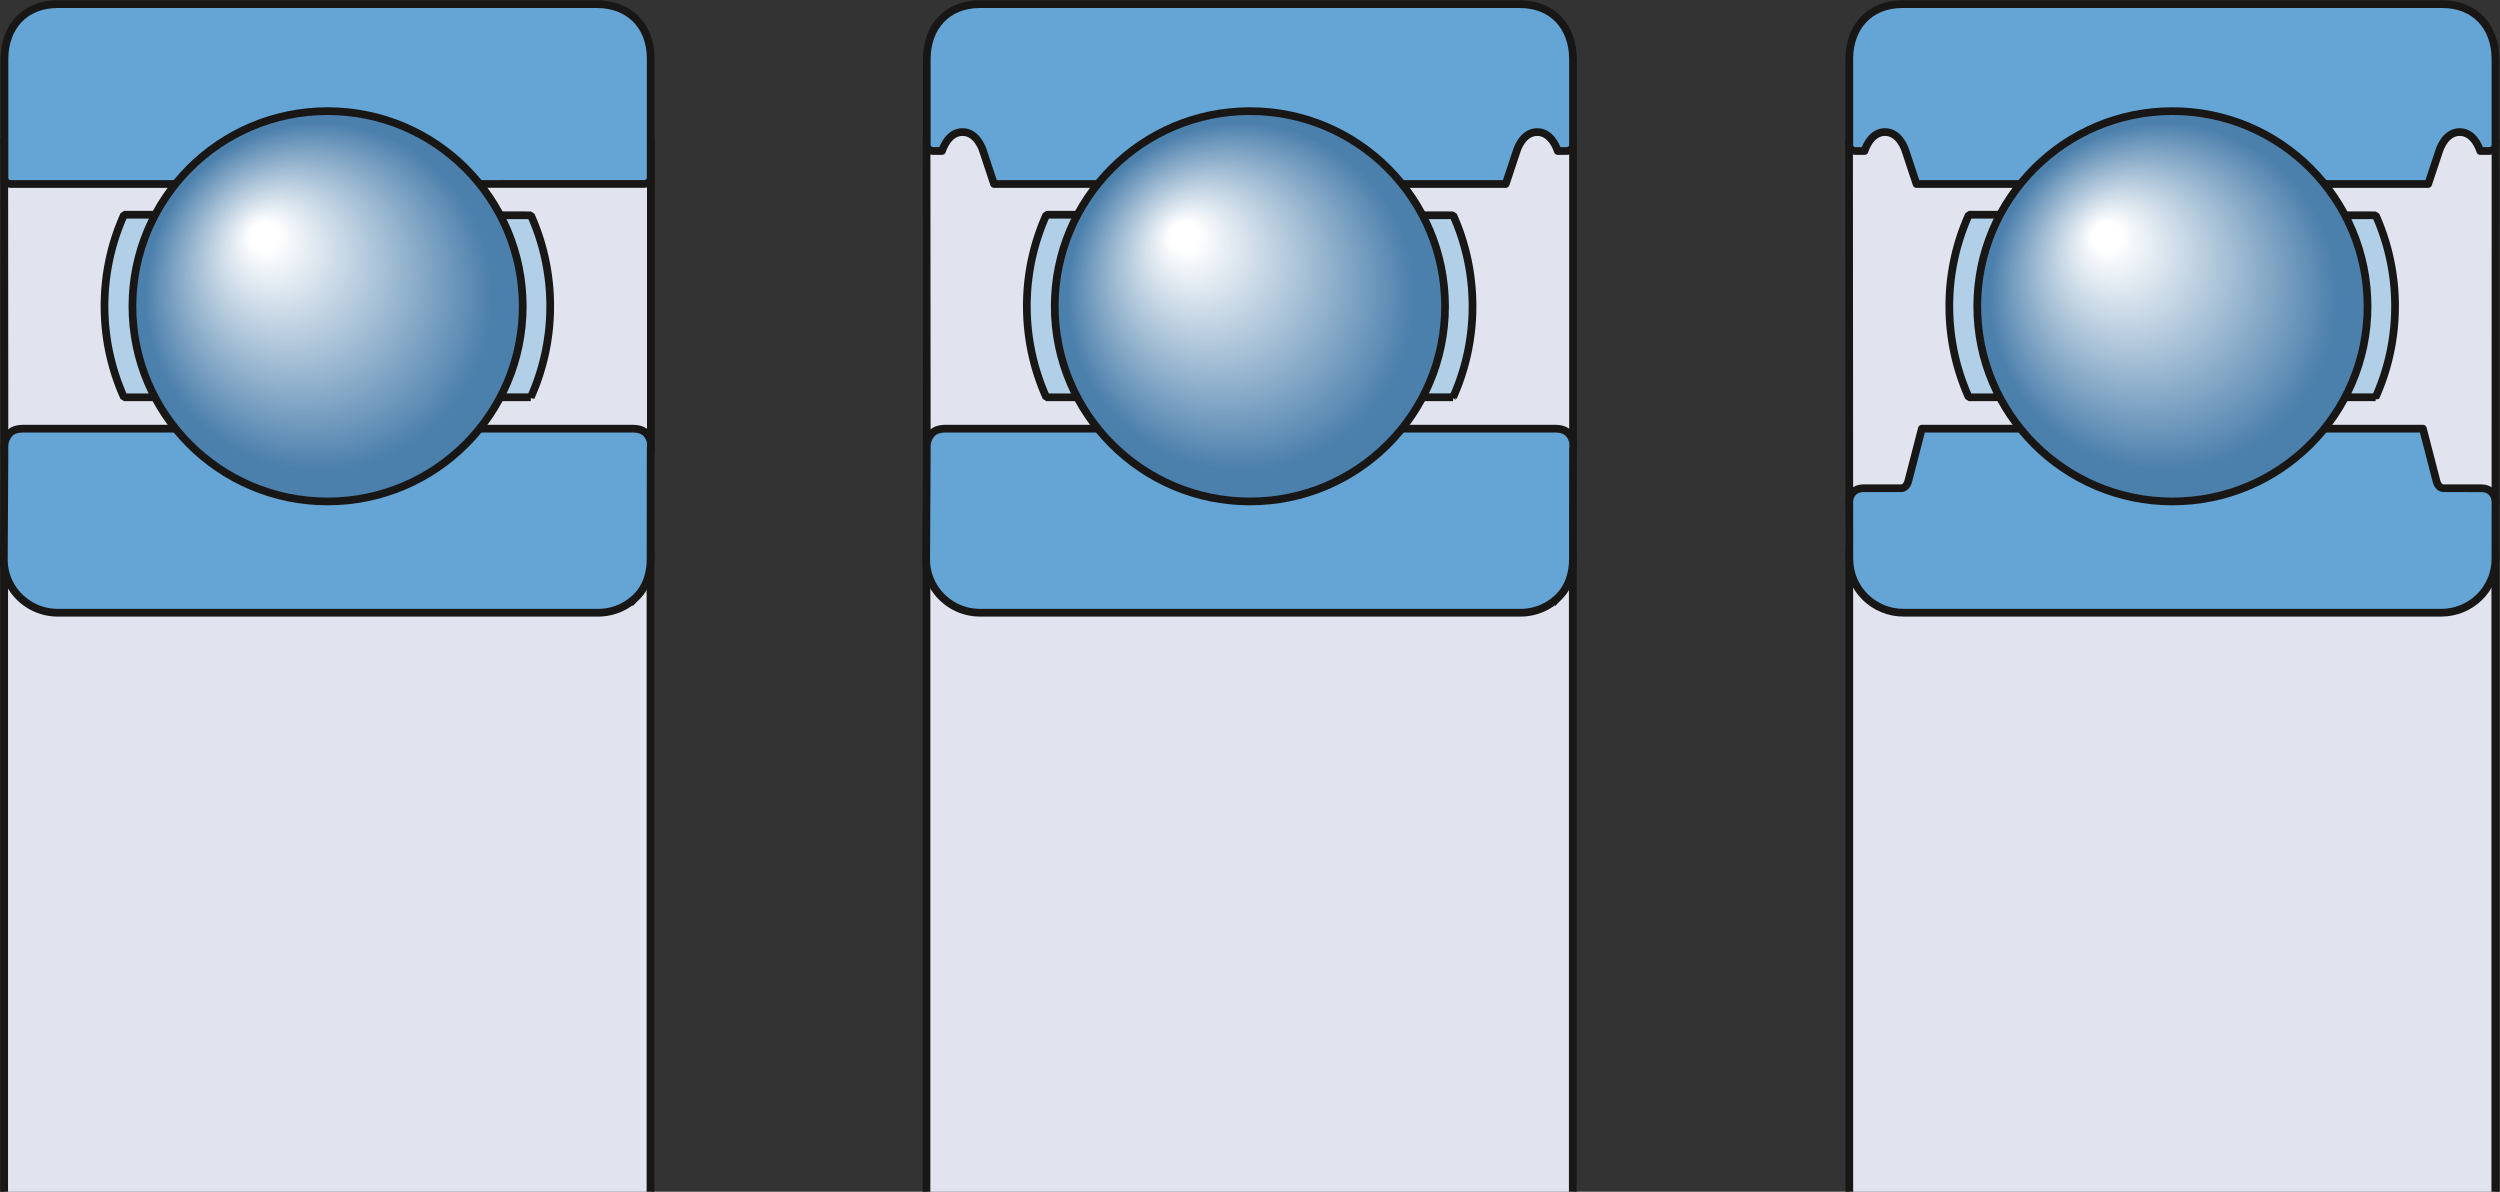<svg xmlns="http://www.w3.org/2000/svg" viewBox="0 0 322.948 153.945"><rect x="0" y="0" width="322.948" height="153.945" fill="#333333" stroke="none"/><defs><clipPath id="a" clipPathUnits="userSpaceOnUse"><path d="M0 115.459h242.211V0H0Z"/></clipPath><clipPath id="b" clipPathUnits="userSpaceOnUse"><path d="M0 115.459h242.211V0H0Z"/></clipPath><clipPath id="c" clipPathUnits="userSpaceOnUse"><path d="M12.834 85.804c0-10.443 8.467-18.911 18.912-18.911s18.912 8.468 18.912 18.911c0 10.446-8.467 18.914-18.912 18.914S12.834 96.25 12.834 85.804"/></clipPath><clipPath id="e" clipPathUnits="userSpaceOnUse"><path d="M0 115.459h242.211V0H0Z"/></clipPath><clipPath id="f" clipPathUnits="userSpaceOnUse"><path d="M102.215 85.804c0-10.443 8.467-18.911 18.911-18.911s18.912 8.468 18.912 18.911c0 10.446-8.468 18.914-18.912 18.914s-18.911-8.468-18.911-18.914"/></clipPath><clipPath id="h" clipPathUnits="userSpaceOnUse"><path d="M0 115.459h242.211V0H0Z"/></clipPath><clipPath id="i" clipPathUnits="userSpaceOnUse"><path d="M191.614 85.804c0-10.443 8.468-18.911 18.909-18.911 10.446 0 18.913 8.468 18.913 18.911 0 10.446-8.467 18.914-18.913 18.914-10.441 0-18.909-8.468-18.909-18.914"/></clipPath><clipPath id="k" clipPathUnits="userSpaceOnUse"><path d="M0 115.459h242.211V0H0Z"/></clipPath><radialGradient id="d" cx="0" cy="0" r="1" fx="-.343" fy="-.377" gradientTransform="matrix(19.37 0 0 -19.37 31.746 85.805)" gradientUnits="userSpaceOnUse" spreadMethod="pad"><stop offset="0" style="stop-opacity:1;stop-color:#fff"/><stop offset=".07" style="stop-opacity:1;stop-color:#fff"/><stop offset=".872" style="stop-opacity:1;stop-color:#4b7fac"/><stop offset="1" style="stop-opacity:1;stop-color:#4b7fac"/></radialGradient><radialGradient id="g" cx="0" cy="0" r="1" fx="-.354" fy="-.377" gradientTransform="matrix(19.37 0 0 -19.37 121.126 85.805)" gradientUnits="userSpaceOnUse" spreadMethod="pad"><stop offset="0" style="stop-opacity:1;stop-color:#fff"/><stop offset=".07" style="stop-opacity:1;stop-color:#fff"/><stop offset=".872" style="stop-opacity:1;stop-color:#4b7fac"/><stop offset="1" style="stop-opacity:1;stop-color:#4b7fac"/></radialGradient><radialGradient id="j" cx="0" cy="0" r="1" fx="-.354" fy="-.377" gradientTransform="matrix(19.37 0 0 -19.37 210.525 85.805)" gradientUnits="userSpaceOnUse" spreadMethod="pad"><stop offset="0" style="stop-opacity:1;stop-color:#fff"/><stop offset=".07" style="stop-opacity:1;stop-color:#fff"/><stop offset=".872" style="stop-opacity:1;stop-color:#4b7fac"/><stop offset="1" style="stop-opacity:1;stop-color:#4b7fac"/></radialGradient></defs><path d="M.436 0h62.692v98.626H.436Z" style="fill:#e1e4ef;fill-opacity:1;fill-rule:nonzero;stroke:none" transform="matrix(1.333 0 0 -1.333 0 153.945)"/><g clip-path="url(#a)" transform="matrix(1.333 0 0 -1.333 0 153.945)"><path d="m0 0 .022-30.448" style="fill:none;stroke:#181715;stroke-width:.748;stroke-linecap:round;stroke-linejoin:miter;stroke-miterlimit:1;stroke-dasharray:none;stroke-opacity:1" transform="translate(.41 101.975)"/><path d="M0 0v-62.278" style="fill:none;stroke:#181715;stroke-width:.748;stroke-linecap:butt;stroke-linejoin:miter;stroke-miterlimit:1;stroke-dasharray:none;stroke-opacity:1" transform="translate(.405 62.278)"/></g><path d="M0 0v-30.231" style="fill:none;stroke:#181715;stroke-width:.748;stroke-linecap:butt;stroke-linejoin:miter;stroke-miterlimit:1;stroke-dasharray:none;stroke-opacity:1" transform="matrix(1.333 0 0 -1.333 84.078 17.978)"/><g clip-path="url(#b)" transform="matrix(1.333 0 0 -1.333 0 153.945)"><path d="M0 0v-62.278" style="fill:none;stroke:#181715;stroke-width:.748;stroke-linecap:butt;stroke-linejoin:miter;stroke-miterlimit:1;stroke-dasharray:none;stroke-opacity:1" transform="translate(63.038 62.278)"/><path d="M0 0c.557 0 1.088-.039 1.481-.433.397-.394.545-.924.456-1.483l-.01-10.679c0-1.394-.38-2.723-1.365-3.706a5.23 5.23 0 0 0-3.708-1.537h-52.388a5.23 5.23 0 0 0-3.706 1.537 5.08 5.08 0 0 0-1.506 3.706l.057 10.679c-.031.559.134 1.089.527 1.483.395.394.927.433 1.483.433z" style="fill:#64a5d5;fill-opacity:1;fill-rule:nonzero;stroke:none" transform="translate(61.12 73.948)"/><path d="M0 0c.557 0 1.088-.039 1.481-.433.397-.394.545-.924.456-1.483l-.01-10.679c0-1.394-.38-2.723-1.365-3.706a5.23 5.23 0 0 0-3.708-1.537h-52.388a5.23 5.23 0 0 0-3.706 1.537 5.08 5.08 0 0 0-1.506 3.706l.057 10.679c-.031.559.134 1.089.527 1.483.395.394.927.433 1.483.433z" style="fill:none;stroke:#181715;stroke-width:.748;stroke-linecap:butt;stroke-linejoin:miter;stroke-miterlimit:4;stroke-dasharray:none;stroke-opacity:1" transform="translate(61.12 73.948)"/><path d="M0 0h52.278c2.947 0 5.193-1.952 5.193-5.264v-11.522c0-.637-.622-.637-.622-.637l-61.4-.006s-.604.007-.604.63v11.535C-5.129-2.221-3.21 0 0 0" style="fill:#64a5d5;fill-opacity:1;fill-rule:nonzero;stroke:none" transform="translate(5.587 115.085)"/><path d="M0 0h52.278c2.947 0 5.193-1.952 5.193-5.264v-11.522c0-.637-.622-.637-.622-.637l-61.4-.006s-.604.007-.604.63v11.535C-5.129-2.221-3.21 0 0 0Z" style="fill:none;stroke:#181715;stroke-width:.748;stroke-linecap:butt;stroke-linejoin:miter;stroke-miterlimit:4;stroke-dasharray:none;stroke-opacity:1" transform="translate(5.587 115.085)"/><path d="M0 0a21.5 21.5 0 0 1-1.896-8.859c0-3.148.674-6.138 1.885-8.835l39.423.001a21.5 21.5 0 0 1 1.882 8.834 21.5 21.5 0 0 1-1.869 8.802z" style="fill:#b1d0e7;fill-opacity:1;fill-rule:nonzero;stroke:none" transform="translate(12.025 94.68)"/><path d="M0 0a21.5 21.5 0 0 1-1.896-8.859c0-3.148.674-6.138 1.885-8.835l39.423.001a21.5 21.5 0 0 1 1.882 8.834 21.5 21.5 0 0 1-1.869 8.802z" style="fill:none;stroke:#181715;stroke-width:.748;stroke-linecap:round;stroke-linejoin:miter;stroke-miterlimit:1;stroke-dasharray:none;stroke-opacity:1" transform="translate(12.025 94.68)"/></g><g clip-path="url(#c)" transform="matrix(1.333 0 0 -1.333 0 153.945)"><path d="M12.834 85.804c0-10.443 8.467-18.911 18.912-18.911s18.912 8.468 18.912 18.911c0 10.446-8.467 18.914-18.912 18.914S12.834 96.25 12.834 85.804" style="fill:url(#d);stroke:none"/></g><g clip-path="url(#e)" transform="matrix(1.333 0 0 -1.333 0 153.945)"><path d="M0 0c10.446 0 18.913 8.468 18.913 18.912 0 10.445-8.467 18.913-18.913 18.913-10.444 0-18.911-8.468-18.911-18.913S-10.444 0 0 0Z" style="fill:none;stroke:#181715;stroke-width:.748;stroke-linecap:butt;stroke-linejoin:miter;stroke-miterlimit:4;stroke-dasharray:none;stroke-opacity:1" transform="translate(31.745 66.893)"/><path d="M152.51 103.869H89.817V0h62.693z" style="fill:#e1e4ef;fill-opacity:1;fill-rule:nonzero;stroke:none"/><path d="m0 0 .022-30.448" style="fill:none;stroke:#181715;stroke-width:.748;stroke-linecap:round;stroke-linejoin:miter;stroke-miterlimit:1;stroke-dasharray:none;stroke-opacity:1" transform="translate(89.79 101.975)"/><path d="M0 0v-62.278" style="fill:none;stroke:#181715;stroke-width:.748;stroke-linecap:butt;stroke-linejoin:miter;stroke-miterlimit:1;stroke-dasharray:none;stroke-opacity:1" transform="translate(89.785 62.278)"/><path d="M0 0v-30.231" style="fill:none;stroke:#181715;stroke-width:.748;stroke-linecap:butt;stroke-linejoin:miter;stroke-miterlimit:1;stroke-dasharray:none;stroke-opacity:1" transform="translate(152.439 101.975)"/><path d="M0 0v-62.278" style="fill:none;stroke:#181715;stroke-width:.748;stroke-linecap:butt;stroke-linejoin:miter;stroke-miterlimit:1;stroke-dasharray:none;stroke-opacity:1" transform="translate(152.416 62.278)"/><path d="M0 0c.56 0 1.088-.039 1.482-.433.395-.394.543-.924.456-1.483l-.01-10.679c0-1.394-.382-2.723-1.366-3.706a5.23 5.23 0 0 0-3.708-1.537h-52.387a5.23 5.23 0 0 0-3.706 1.537 5.08 5.08 0 0 0-1.506 3.706l.057 10.679c-.031.559.134 1.089.527 1.483.395.394.927.433 1.483.433z" style="fill:#64a5d5;fill-opacity:1;fill-rule:nonzero;stroke:none" transform="translate(150.5 73.948)"/><path d="M0 0c.56 0 1.088-.039 1.482-.433.395-.394.543-.924.456-1.483l-.01-10.679c0-1.394-.382-2.723-1.366-3.706a5.23 5.23 0 0 0-3.708-1.537h-52.387a5.23 5.23 0 0 0-3.706 1.537 5.08 5.08 0 0 0-1.506 3.706l.057 10.679c-.031.559.134 1.089.527 1.483.395.394.927.433 1.483.433z" style="fill:none;stroke:#181715;stroke-width:.748;stroke-linecap:butt;stroke-linejoin:miter;stroke-miterlimit:4;stroke-dasharray:none;stroke-opacity:1" transform="translate(150.5 73.948)"/><path d="M0 0a21.5 21.5 0 0 1-1.896-8.859c0-3.148.674-6.138 1.885-8.835l39.422.001a21.5 21.5 0 0 1 1.883 8.834c0 3.135-.668 6.114-1.87 8.802z" style="fill:#b1d0e7;fill-opacity:1;fill-rule:nonzero;stroke:none" transform="translate(101.406 94.68)"/><path d="M0 0a21.5 21.5 0 0 1-1.896-8.859c0-3.148.674-6.138 1.885-8.835l39.422.001a21.5 21.5 0 0 1 1.883 8.834c0 3.135-.668 6.114-1.87 8.802z" style="fill:none;stroke:#181715;stroke-width:.748;stroke-linecap:round;stroke-linejoin:miter;stroke-miterlimit:1;stroke-dasharray:none;stroke-opacity:1" transform="translate(101.406 94.68)"/><path d="M0 0c-3.21 0-5.129-2.221-5.155-5.264v-8.337c0-.623.604-.63.604-.63h.874s.523 1.836 1.983 1.836S.292-14.208.292-14.208l1.071-3.221h49.586l1.07 3.221s.528 1.813 1.984 1.813c1.462 0 1.986-1.836 1.986-1.836h.873s.606.007.606.63v8.337C57.439-2.221 55.522 0 52.31 0Z" style="fill:#64a5d5;fill-opacity:1;fill-rule:nonzero;stroke:none" transform="translate(94.968 115.085)"/><path d="M0 0c-3.21 0-5.129-2.221-5.155-5.264v-8.337c0-.623.604-.63.604-.63h.874s.523 1.836 1.983 1.836S.292-14.208.292-14.208l1.071-3.221h49.586l1.07 3.221s.528 1.813 1.984 1.813c1.462 0 1.986-1.836 1.986-1.836h.873s.606.007.606.63v8.337C57.439-2.221 55.522 0 52.31 0Z" style="fill:none;stroke:#181715;stroke-width:.748;stroke-linecap:butt;stroke-linejoin:round;stroke-miterlimit:4;stroke-dasharray:none;stroke-opacity:1" transform="translate(94.968 115.085)"/></g><g clip-path="url(#f)" transform="matrix(1.333 0 0 -1.333 0 153.945)"><path d="M102.215 85.804c0-10.443 8.467-18.911 18.911-18.911s18.912 8.468 18.912 18.911c0 10.446-8.468 18.914-18.912 18.914s-18.911-8.468-18.911-18.914" style="fill:url(#g);stroke:none"/></g><g clip-path="url(#h)" transform="matrix(1.333 0 0 -1.333 0 153.945)"><path d="M0 0c10.444 0 18.912 8.468 18.912 18.912 0 10.445-8.468 18.913-18.912 18.913s-18.912-8.468-18.912-18.913S-10.444 0 0 0Z" style="fill:none;stroke:#181715;stroke-width:.748;stroke-linecap:butt;stroke-linejoin:miter;stroke-miterlimit:4;stroke-dasharray:none;stroke-opacity:1" transform="translate(121.126 66.893)"/><path d="M241.907 103.869h-62.691V0h62.691z" style="fill:#e1e4ef;fill-opacity:1;fill-rule:nonzero;stroke:none"/><path d="m0 0 .022-35.443" style="fill:none;stroke:#181715;stroke-width:.748;stroke-linecap:butt;stroke-linejoin:miter;stroke-miterlimit:1;stroke-dasharray:none;stroke-opacity:1" transform="translate(179.189 101.975)"/><path d="M0 0v-62.278" style="fill:none;stroke:#181715;stroke-width:.748;stroke-linecap:butt;stroke-linejoin:miter;stroke-miterlimit:1;stroke-dasharray:none;stroke-opacity:1" transform="translate(179.213 62.278)"/><path d="m0 0-.005-35.324" style="fill:none;stroke:#181715;stroke-width:.748;stroke-linecap:butt;stroke-linejoin:miter;stroke-miterlimit:1;stroke-dasharray:none;stroke-opacity:1" transform="translate(241.837 101.975)"/><path d="M0 0v-62.278" style="fill:none;stroke:#181715;stroke-width:.748;stroke-linecap:butt;stroke-linejoin:miter;stroke-miterlimit:1;stroke-dasharray:none;stroke-opacity:1" transform="translate(241.816 62.278)"/><path d="M0 0a21.5 21.5 0 0 1-1.895-8.859c0-3.148.673-6.138 1.883-8.835l39.423.001a21.5 21.5 0 0 1 1.886 8.834 21.5 21.5 0 0 1-1.873 8.802z" style="fill:#b1d0e7;fill-opacity:1;fill-rule:nonzero;stroke:none" transform="translate(190.803 94.68)"/><path d="M0 0a21.5 21.5 0 0 1-1.895-8.859c0-3.148.673-6.138 1.883-8.835l39.423.001a21.5 21.5 0 0 1 1.886 8.834 21.5 21.5 0 0 1-1.873 8.802z" style="fill:none;stroke:#181715;stroke-width:.748;stroke-linecap:round;stroke-linejoin:miter;stroke-miterlimit:1;stroke-dasharray:none;stroke-opacity:1" transform="translate(190.803 94.68)"/><path d="M0 0c-3.21 0-5.129-2.221-5.154-5.264v-8.337c0-.623.604-.63.604-.63h.873s.523 1.836 1.983 1.836S.293-14.208.293-14.208l1.068-3.221h49.586l1.072 3.221s.527 1.813 1.987 1.813 1.981-1.836 1.981-1.836h.873s.607.007.607.63v8.337C57.44-2.221 55.521 0 52.311 0Z" style="fill:#64a5d5;fill-opacity:1;fill-rule:nonzero;stroke:none" transform="translate(184.365 115.085)"/><path d="M0 0c-3.21 0-5.129-2.221-5.154-5.264v-8.337c0-.623.604-.63.604-.63h.873s.523 1.836 1.983 1.836S.293-14.208.293-14.208l1.068-3.221h49.586l1.072 3.221s.527 1.813 1.987 1.813 1.981-1.836 1.981-1.836h.873s.607.007.607.63v8.337C57.44-2.221 55.521 0 52.311 0Z" style="fill:none;stroke:#181715;stroke-width:.748;stroke-linecap:butt;stroke-linejoin:round;stroke-miterlimit:4;stroke-dasharray:none;stroke-opacity:1" transform="translate(184.365 115.085)"/><path d="M0 0c2.79 0 5.244 2.211 5.244 5.244l.003 5.489c0 .753-.546 1.33-1.334 1.33H.225c-.536 0-.692.683-.692.683l-1.319 5.092h-48.555l-1.318-5.092s-.157-.683-.693-.683h-3.688c-.788 0-1.334-.577-1.334-1.33l.005-5.489c0-3.033 2.452-5.244 5.24-5.244z" style="fill:#64a5d5;fill-opacity:1;fill-rule:nonzero;stroke:none" transform="translate(236.585 56.11)"/><path d="M0 0c2.79 0 5.244 2.211 5.244 5.244l.003 5.489c0 .753-.546 1.33-1.334 1.33H.225c-.536 0-.692.683-.692.683l-1.319 5.092h-48.555l-1.318-5.092s-.157-.683-.693-.683h-3.688c-.788 0-1.334-.577-1.334-1.33l.005-5.489c0-3.033 2.452-5.244 5.24-5.244z" style="fill:none;stroke:#181715;stroke-width:.748;stroke-linecap:butt;stroke-linejoin:round;stroke-miterlimit:4;stroke-dasharray:none;stroke-opacity:1" transform="translate(236.585 56.11)"/></g><g clip-path="url(#i)" transform="matrix(1.333 0 0 -1.333 0 153.945)"><path d="M191.614 85.804c0-10.443 8.468-18.911 18.909-18.911 10.446 0 18.913 8.468 18.913 18.911 0 10.446-8.467 18.914-18.913 18.914-10.441 0-18.909-8.468-18.909-18.914" style="fill:url(#j);stroke:none"/></g><g clip-path="url(#k)" transform="matrix(1.333 0 0 -1.333 0 153.945)"><path d="M0 0c10.445 0 18.912 8.468 18.912 18.912 0 10.445-8.467 18.913-18.912 18.913-10.442 0-18.91-8.468-18.91-18.913S-10.442 0 0 0Z" style="fill:none;stroke:#181715;stroke-width:.748;stroke-linecap:butt;stroke-linejoin:miter;stroke-miterlimit:4;stroke-dasharray:none;stroke-opacity:1" transform="translate(210.524 66.893)"/></g></svg>